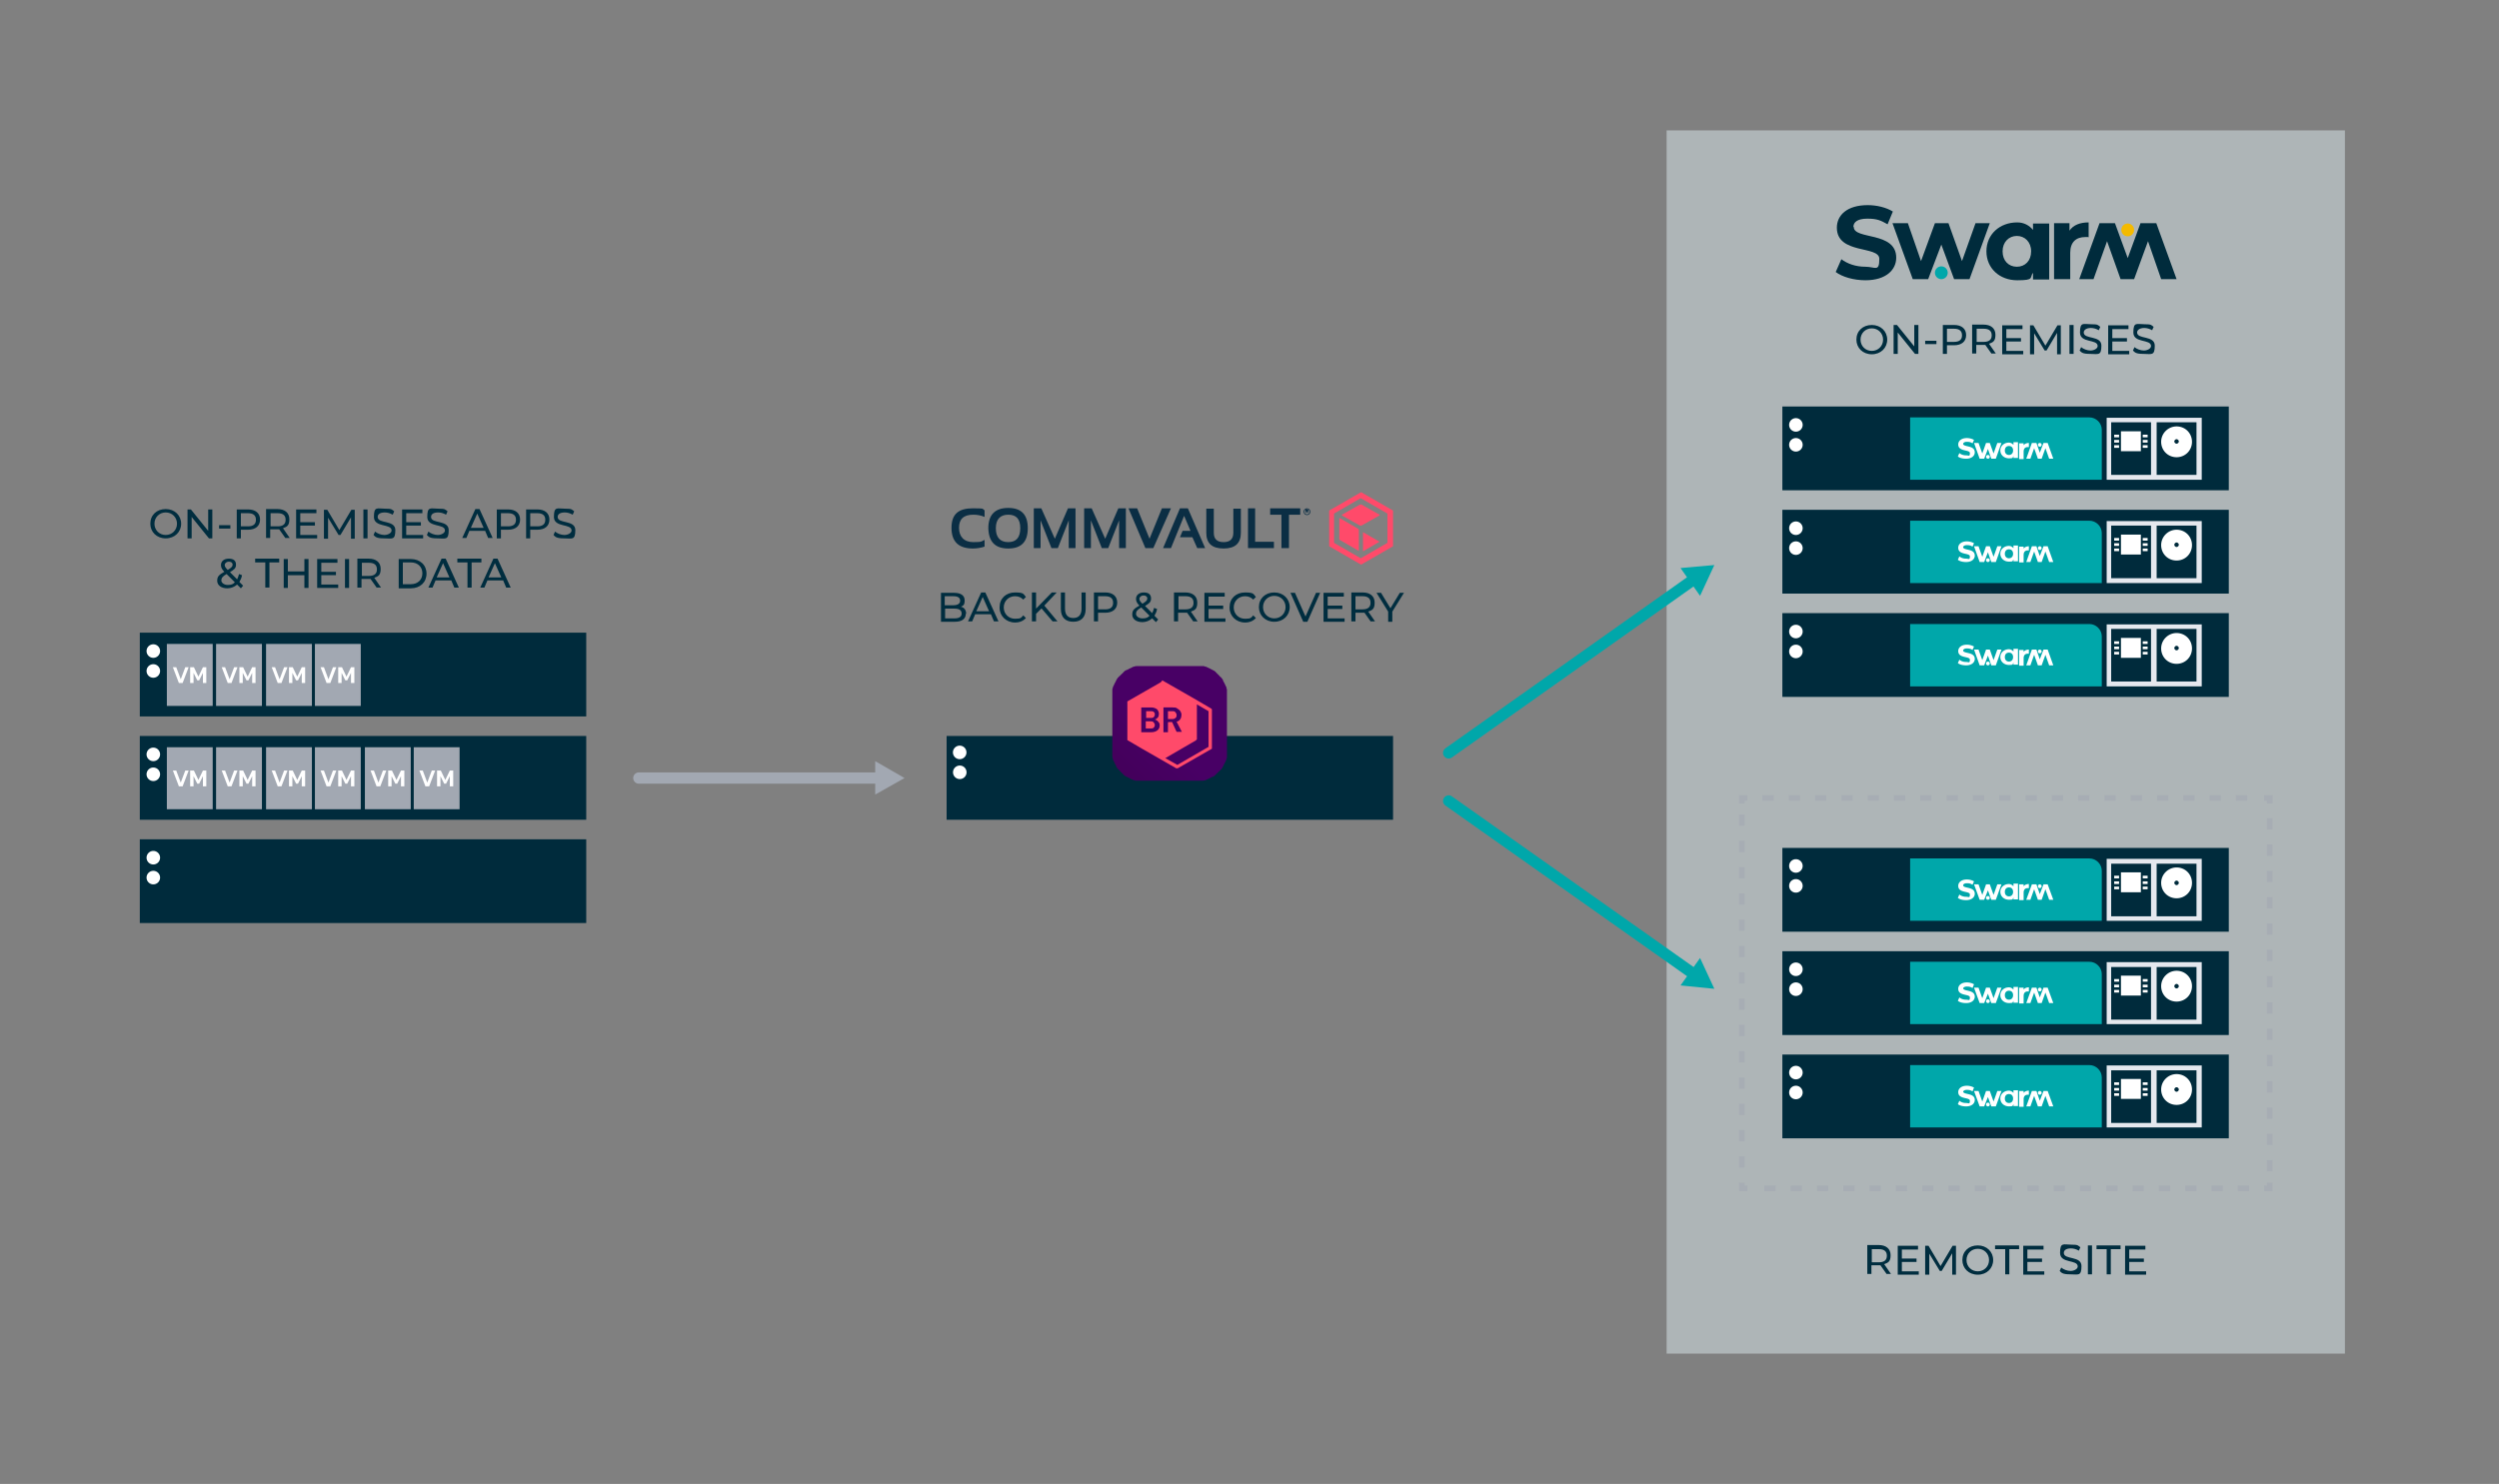 <?xml version="1.0" encoding="UTF-8"?> <svg xmlns="http://www.w3.org/2000/svg" width="665" height="395" fill="none" viewBox="0 0 665 395"><rect x="0" y="0" width="665" height="395" fill="#808080" stroke="none"/><path fill="#002B3C" d="M156 195.9H37.2v22.3H156v-22.3Z"></path><path fill="#fff" d="M40.8 202.6a1.8 1.8 0 1 0 0-3.6 1.8 1.8 0 0 0 0 3.6Zm0 5.3a1.8 1.8 0 1 0 0-3.6 1.8 1.8 0 0 0 0 3.6Z"></path><path fill="#A2A8B2" d="M56.6 198.9H44.4v16.5h12.2v-16.5Z"></path><path fill="#fff" d="M46 205.101h.9l1.2 3.2 1.2-3.2h.9l-1.6 4.2h-1l-1.6-4.2Zm4.7 0h.9l1.2 2.5 1.2-2.5h.9v4.2H54v-2.7l-1 2h-.5l-1-2v2.7h-.9v-4.2h.1Z"></path><path fill="#A2A8B2" d="M69.7 198.9H57.5v16.5h12.2v-16.5Z"></path><path fill="#fff" d="M59 205.101h.9l1.2 3.2 1.2-3.2h.9l-1.6 4.2h-1l-1.6-4.2Zm4.8 0h.9l1.2 2.5 1.2-2.5h.9v4.2h-.9v-2.7l-1 2h-.5l-1-2v2.7h-.9v-4.2h.1Z"></path><path fill="#A2A8B2" d="M83 198.9H70.8v16.5H83v-16.5Z"></path><path fill="#fff" d="M72.3 205.101h.9l1.2 3.2 1.2-3.2h.9l-1.6 4.2h-1l-1.6-4.2Zm4.7 0h.9l1.2 2.5 1.2-2.5h.9v4.2h-.9v-2.7l-1 2h-.5l-1-2v2.7h-.9v-4.2h.1Z"></path><path fill="#A2A8B2" d="M96 198.9H83.8v16.5H96v-16.5Z"></path><path fill="#fff" d="M85.3 205.101h.9l1.2 3.2 1.2-3.2h.9l-1.6 4.2h-1l-1.6-4.2Zm4.8 0h.9l1.2 2.5 1.2-2.5h.9v4.2h-.9v-2.7l-1 2h-.5l-1-2v2.7H90v-4.2h.1Z"></path><path fill="#A2A8B2" d="M109.3 198.9H97.1v16.5h12.2v-16.5Z"></path><path fill="#fff" d="M98.6 205.101h.9l1.2 3.2 1.2-3.2h.9l-1.6 4.2h-1l-1.6-4.2Zm4.8 0h.9l1.2 2.5 1.2-2.5h.9v4.2h-.9v-2.7l-1 2h-.5l-1-2v2.7h-.9v-4.2h.1Z"></path><path fill="#A2A8B2" d="M122.3 198.9h-12.2v16.5h12.2v-16.5Z"></path><path fill="#fff" d="M111.6 205.101h.9l1.2 3.2 1.2-3.2h.9l-1.6 4.2h-1l-1.6-4.2Zm4.8 0h.9l1.2 2.5 1.2-2.5h.9v4.2h-.9v-2.7l-1 2h-.5l-1-2v2.7h-.9v-4.2h.1Z"></path><path fill="#002B3C" d="M156 168.4H37.2v22.3H156v-22.3Z"></path><path fill="#fff" d="M40.8 175.1a1.8 1.8 0 1 0 0-3.6 1.8 1.8 0 0 0 0 3.6Zm0 5.3a1.8 1.8 0 1 0 0-3.6 1.8 1.8 0 0 0 0 3.6Z"></path><path fill="#A2A8B2" d="M56.6 171.4H44.4v16.5h12.2v-16.5Z"></path><path fill="#fff" d="M46 177.601h.9l1.2 3.2 1.2-3.2h.9l-1.6 4.2h-1l-1.6-4.2Zm4.7 0h.9l1.2 2.5 1.2-2.5h.9v4.2H54v-2.7l-1 2h-.5l-1-2v2.7h-.9v-4.2h.1Z"></path><path fill="#A2A8B2" d="M69.7 171.4H57.5v16.5h12.2v-16.5Z"></path><path fill="#fff" d="M59 177.601h.9l1.2 3.2 1.2-3.2h.9l-1.6 4.2h-1l-1.6-4.2Zm4.8 0h.9l1.2 2.5 1.2-2.5h.9v4.2h-.9v-2.7l-1 2h-.5l-1-2v2.7h-.9v-4.2h.1Z"></path><path fill="#A2A8B2" d="M83 171.4H70.8v16.5H83v-16.5Z"></path><path fill="#fff" d="M72.3 177.601h.9l1.2 3.2 1.2-3.2h.9l-1.6 4.2h-1l-1.6-4.2Zm4.7 0h.9l1.2 2.5 1.2-2.5h.9v4.2h-.9v-2.7l-1 2h-.5l-1-2v2.7h-.9v-4.2h.1Z"></path><path fill="#A2A8B2" d="M96 171.4H83.8v16.5H96v-16.5Z"></path><path fill="#fff" d="M85.3 177.601h.9l1.2 3.2 1.2-3.2h.9l-1.6 4.2h-1l-1.6-4.2Zm4.8 0h.9l1.2 2.5 1.2-2.5h.9v4.2h-.9v-2.7l-1 2h-.5l-1-2v2.7H90v-4.2h.1Z"></path><path fill="#002B3C" d="M156 223.4H37.2v22.3H156v-22.3Z"></path><path fill="#fff" d="M40.8 230.1a1.8 1.8 0 1 0 0-3.6 1.8 1.8 0 0 0 0 3.6Zm0 5.3a1.8 1.8 0 1 0 0-3.6 1.8 1.8 0 0 0 0 3.6Z"></path><path stroke="#A2A8B2" stroke-linecap="round" stroke-linejoin="round" stroke-width="3" d="M170 207.1h64.2"></path><path fill="#A2A8B2" d="m232.9 211.5 7.8-4.4-7.8-4.5v8.9Z"></path><path fill="#002B3C" d="M370.7 195.9H251.9v22.3h118.8v-22.3Z"></path><path fill="#fff" d="M257.149 200.615a1.8 1.8 0 1 0-3.552-.576 1.8 1.8 0 0 0 3.552.576Zm.031 5.247a1.799 1.799 0 1 0-3.552-.576 1.799 1.799 0 0 0 3.552.576Z"></path><path fill="#002D3F" d="M257 163.4c0 1.3-1 2.1-2.9 2.1h-3.7v-7.7h3.5c1.8 0 2.8.7 2.8 2s-.4 1.4-1 1.7c.9.2 1.4.9 1.4 1.9h-.1Zm-5.6-4.8v2.5h2.3c1.1 0 1.8-.4 1.8-1.2 0-.8-.6-1.2-1.8-1.2h-2.3v-.1Zm4.5 4.7c0-.9-.7-1.3-1.9-1.3h-2.5v2.6h2.5c1.2 0 1.9-.4 1.9-1.3Zm7.7.2h-4.1l-.8 1.9h-1.1l3.5-7.7h1.1l3.5 7.7h-1.2l-.8-1.9h-.1Zm-.4-.8-1.7-3.8-1.7 3.8h3.4Zm2.8-1.1c0-2.3 1.7-3.9 4.1-3.9 2.4 0 2.2.4 2.9 1.2l-.7.7c-.6-.6-1.3-.9-2.2-.9-1.7 0-3 1.3-3 3s1.3 3 3 3 1.6-.3 2.2-.9l.7.7c-.7.8-1.7 1.2-2.9 1.2-2.3 0-4.1-1.7-4.1-3.9v-.2Zm11.1.4-1.4 1.4v2h-1.1v-7.7h1.1v4.3l4.2-4.3h1.3l-3.3 3.5 3.5 4.2h-1.3l-2.9-3.4h-.1Zm5.2.1v-4.4h1.1v4.3c0 1.7.8 2.5 2.2 2.5 1.4 0 2.2-.8 2.2-2.5v-4.3h1.1v4.4c0 2.2-1.2 3.4-3.3 3.4-2.1 0-3.3-1.2-3.3-3.4Zm15-1.7c0 1.7-1.2 2.7-3.2 2.7h-1.9v2.3h-1.1v-7.7h3c2 0 3.2 1 3.2 2.7Zm-1.1 0c0-1.1-.7-1.7-2.1-1.7h-1.9v3.5h1.9c1.4 0 2.1-.6 2.1-1.7v-.1Zm11.4 5.2-1-1c-.7.6-1.6 1-2.6 1-1.6 0-2.7-.8-2.7-2s.5-1.6 1.9-2.4c-.7-.7-.9-1.2-.9-1.8 0-1 .8-1.7 2.1-1.7s1.9.6 1.9 1.6-.5 1.3-1.6 2l1.9 1.9c.2-.4.4-.9.5-1.4l.8.3c-.1.7-.4 1.3-.7 1.8l1 1-.6.7Zm-1.7-1.7-2.2-2.2c-1.1.6-1.4 1.1-1.4 1.7 0 .6.7 1.2 1.7 1.2s1.4-.2 1.9-.7Zm-2.7-4.5c0 .4.2.7.8 1.3 1-.6 1.3-.9 1.3-1.4 0-.5-.4-.8-1-.8s-1.1.4-1.1.9Zm14.4 6.1-1.7-2.4h-2.4v2.3h-1.1v-7.7h3c2 0 3.2 1 3.2 2.7 0 1.7-.6 2-1.7 2.4l1.8 2.6h-1.2l.1.1Zm0-5.1c0-1.1-.7-1.7-2.1-1.7h-1.9v3.5h1.9c1.4 0 2.1-.6 2.1-1.7v-.1Zm8.5 4.1v1h-5.6v-7.7h5.4v1h-4.3v2.4h3.9v.9h-3.9v2.5h4.5v-.1Zm1.1-2.9c0-2.3 1.7-3.9 4.1-3.9 2.4 0 2.2.4 2.9 1.2l-.7.7c-.6-.6-1.3-.9-2.2-.9-1.7 0-3 1.3-3 3s1.3 3 3 3 1.6-.3 2.2-.9l.7.7c-.7.8-1.7 1.2-2.9 1.2-2.3 0-4.1-1.7-4.1-3.9v-.2Zm7.8 0c0-2.3 1.7-3.9 4.1-3.9 2.4 0 4.1 1.7 4.1 3.9s-1.7 3.9-4.1 3.9c-2.4 0-4.1-1.7-4.1-3.9Zm7.1 0c0-1.7-1.3-3-3-3s-3 1.3-3 3 1.3 3 3 3 3-1.3 3-3Zm9.2-3.8-3.4 7.7h-1.1l-3.4-7.7h1.2l2.8 6.3 2.8-6.3h1.1Zm6.5 6.7v1h-5.6v-7.7h5.4v1h-4.3v2.4h3.9v.9h-3.9v2.5h4.5v-.1Zm7 1-1.7-2.4h-2.4v2.3h-1.1v-7.7h3c2 0 3.2 1 3.2 2.7 0 1.7-.6 2-1.7 2.4l1.8 2.6h-1.2l.1.1Zm-.1-5.1c0-1.1-.7-1.7-2.1-1.7h-1.9v3.5h1.9c1.4 0 2.1-.6 2.1-1.7v-.1Zm5.8 2.4v2.7h-1.1v-2.7l-3.1-5h1.2l2.5 4.1 2.5-4.1h1.1l-3.1 5ZM40 139.4c0-2.3 1.7-3.9 4.1-3.9 2.4 0 4.1 1.7 4.1 3.9s-1.7 3.9-4.1 3.9c-2.4 0-4.1-1.7-4.1-3.9Zm7.1 0c0-1.7-1.3-3-3-3s-3 1.3-3 3 1.3 3 3 3 3-1.3 3-3Zm9.4-3.799v7.7h-.9l-4.6-5.7v5.7h-1.1v-7.7h.9l4.6 5.7v-5.7h1.1Zm1.8 4.2h3v.9h-3v-.9Zm10.9-1.5c0 1.7-1.2 2.7-3.2 2.7h-1.9v2.3H63v-7.7h3c2 0 3.2 1 3.2 2.7Zm-1.1 0c0-1.1-.7-1.7-2.1-1.7h-1.9v3.5H66c1.4 0 2.1-.6 2.1-1.7v-.1ZM76 143.3l-1.7-2.4h-2.4v2.3h-1.1v-7.7h3c2 0 3.2 1 3.2 2.7 0 1.7-.6 2-1.7 2.4l1.8 2.6h-1.2l.1.1Zm0-5c0-1.1-.7-1.7-2.1-1.7H72v3.5h1.9c1.4 0 2.1-.6 2.1-1.7v-.1Zm8.4 4.001v1h-5.6v-7.7h5.4v1h-4.3v2.4h3.9v.9h-3.9v2.5h4.5v-.1Zm9 .999v-5.6l-2.8 4.7h-.5l-2.8-4.6v5.6h-1.1v-7.7h.9l3.2 5.4 3.2-5.4h.9v7.7h-1v-.1Zm3.3-7.699h1.1v7.7h-1.1v-7.7Zm2.7 6.799.4-.9c.6.5 1.6.9 2.5.9.9 0 1.9-.5 1.9-1.2 0-1.9-4.7-.7-4.7-3.6 0-2.9.9-2.2 2.9-2.2s1.8.2 2.5.7l-.4.9c-.7-.4-1.4-.6-2.1-.6-1.3 0-1.9.5-1.9 1.2 0 1.9 4.7.7 4.7 3.5s-.9 2.2-3 2.2-2.3-.4-2.9-1l.1.1Zm13.2-.099v1H107v-7.7h5.4v1h-4.3v2.4h3.9v.9h-3.9v2.5h4.5v-.1Zm1 .099.4-.9c.6.5 1.6.9 2.5.9.9 0 1.9-.5 1.9-1.2 0-1.9-4.7-.7-4.7-3.6 0-2.9.9-2.2 2.9-2.2s1.8.2 2.5.7l-.4.9c-.7-.4-1.4-.6-2.1-.6-1.3 0-1.9.5-1.9 1.2 0 1.9 4.7.7 4.7 3.5s-.9 2.2-3 2.2-2.3-.4-2.9-1l.1.1Zm15.4-1.1h-4.1l-.8 1.9H123l3.5-7.7h1.1l3.5 7.7h-1.2l-.8-1.9h-.1Zm-.3-.8-1.7-3.8-1.7 3.8h3.4Zm9.7-2.199c0 1.7-1.2 2.7-3.2 2.7h-1.9v2.3h-1.1v-7.7h3c2 0 3.2 1 3.2 2.7Zm-1.1 0c0-1.1-.7-1.7-2.1-1.7h-1.9v3.5h1.9c1.4 0 2.1-.6 2.1-1.7v-.1Zm8.9 0c0 1.7-1.2 2.7-3.2 2.7h-1.9v2.3H140v-7.7h3c2 0 3.2 1 3.2 2.7Zm-1.1 0c0-1.1-.7-1.7-2.1-1.7h-1.9v3.5h1.9c1.4 0 2.1-.6 2.1-1.7v-.1Zm2.2 4.099.4-.9c.6.5 1.6.9 2.5.9.9 0 1.9-.5 1.9-1.2 0-1.9-4.7-.7-4.7-3.6 0-2.9.9-2.2 2.9-2.2s1.8.2 2.5.7l-.4.9c-.7-.4-1.4-.6-2.1-.6-1.3 0-1.9.5-1.9 1.2 0 1.9 4.7.7 4.7 3.5s-.9 2.2-3 2.2-2.3-.4-2.9-1l.1.1Zm-83.2 14.2-1-1c-.7.6-1.6 1-2.6 1-1.6 0-2.7-.8-2.7-2s.5-1.6 1.9-2.4c-.7-.7-.9-1.2-.9-1.8 0-1 .8-1.7 2.1-1.7s1.9.6 1.9 1.6-.5 1.3-1.6 2l1.9 1.9c.2-.4.4-.9.5-1.4l.8.3c-.1.7-.4 1.3-.7 1.8l1 1-.6.7Zm-1.6-1.6-2.2-2.2c-1.1.6-1.4 1.1-1.4 1.7 0 .6.7 1.2 1.7 1.2s1.4-.2 1.9-.7Zm-2.7-4.6c0 .4.2.7.8 1.3 1-.6 1.3-.9 1.3-1.4 0-.5-.4-.8-1-.8s-1.1.4-1.1.9Zm10.7-.7h-2.6v-1h6.4v1h-2.6v6.7h-1.1v-6.7h-.1Zm11.6-.899v7.7H81v-3.4h-4.4v3.4h-1.1v-7.7h1.1v3.3H81v-3.3h1.1Zm7.9 6.7v1h-5.6v-7.7h5.4v1h-4.3v2.4h3.9v.9h-3.9v2.5H90v-.1Zm1.8-6.7h1.1v7.7h-1.1v-7.7Zm8.5 7.699-1.7-2.4h-2.4v2.3h-1.1v-7.7h3c2 0 3.2 1 3.2 2.7 0 1.7-.6 2-1.7 2.4l1.8 2.6h-1.2l.1.1Zm0-5c0-1.1-.7-1.7-2.1-1.7h-1.9v3.5h1.9c1.4 0 2.1-.6 2.1-1.7v-.1Zm5.8-2.699h3.2c2.5 0 4.2 1.6 4.2 3.9s-1.7 3.9-4.2 3.9h-3.2v-7.8Zm3.2 6.7c1.9 0 3.1-1.2 3.1-2.9s-1.2-2.9-3.1-2.9h-2.1v5.8h2.1ZM120 154.5h-4.1l-.8 1.9H114l3.5-7.7h1.1l3.5 7.7h-1.2l-.8-1.9h-.1Zm-.4-.8-1.7-3.8-1.7 3.8h3.4Zm4.7-4h-2.6v-1h6.4v1h-2.6v6.7h-1.1v-6.7h-.1Zm9.5 4.8h-4.1l-.8 1.9h-1.1l3.5-7.7h1.1l3.5 7.7h-1.2l-.8-1.9h-.1Zm-.4-.8-1.7-3.8-1.7 3.8h3.4Z"></path><path fill="#0B2E44" d="M262 145.5c-.9.3-2 .5-3.1.5-3.8 0-5.7-1.8-5.7-5.5s1.9-5.2 5.7-5.2c3.8 0 2.2.2 3.1.5v1.8c-.9-.4-1.9-.6-3-.6-2.6 0-3.8 1.2-3.8 3.5s1.3 3.8 3.8 3.8 2.1-.2 3-.6v1.8Zm1-4.9c0-3.6 1.8-5.4 5.3-5.4s5.2 1.8 5.2 5.4c0 3.6-1.7 5.4-5.2 5.4s-5.2-1.8-5.3-5.4Zm5.3 3.7c2.1 0 3.2-1.2 3.2-3.7s-1.1-3.6-3.2-3.6-3.3 1.2-3.3 3.6c0 2.4 1.1 3.7 3.3 3.7Zm6.8 1.6v-10.6h2l3.6 8.1 3.5-8.1h2v10.6h-1.8v-7.4l-2.9 7.4h-1.7l-2.9-7.4v7.4h-1.8Zm13.4 0v-10.6h2l3.6 8.1 3.5-8.1h2v10.6h-1.8v-7.4l-2.9 7.4h-1.7l-2.9-7.4v7.4h-1.8Zm23.1-10.6-4.7 10.6h-2.1l-4.5-10.6h2.3l3.3 8.1 3.3-8.1h2.4Zm-2.1 10.6 4.5-10.6h2.1l4.6 10.6h-2.1l-1.3-2.9H314l.7-1.7h2.1l-1.7-4-3.5 8.6h-2.1Zm11.5-4.1v-6.4h2v6.4c0 1.7.9 2.5 2.6 2.5 1.7 0 2.6-.8 2.6-2.5v-6.4h2v6.4c0 2.8-1.5 4.2-4.6 4.2-3.1 0-4.6-1.4-4.6-4.2Zm13-6.5v8.9h5v1.7h-6.9v-10.6h2-.1Zm12 0v1.7h-3v8.9h-2V137h-3v-1.7h8.1-.1Zm1.9.4h.3c.1 0 0 .1 0 .2v.2h-.2l.3.4h-.2l-.3-.4h-.2v.4h-.2v-1h.4l.1.2Zm0 .4h.1-.2v.3h.2l-.1-.3Z"></path><path fill="#0B2E44" d="M347.8 135.3c-.5 0-.9.4-.9.9s.4.9.9.9.9-.4.9-.9-.4-.9-.9-.9Zm0 1.6c-.4 0-.7-.3-.7-.7 0-.4.3-.7.7-.7.4 0 .7.3.7.7 0 .4-.3.7-.7.7Z"></path><path fill="#FF4A6A" d="m362.2 131-8.5 4.9v9.5l8.5 4.9 8.5-4.9v-9.5l-8.5-4.9Zm7 13.5-7.1 4.1-7.1-4.1v-7.8l7.1-4.1 7.1 4.1v7.8Z"></path><path fill="#FF4A6A" d="M361.6 146.6s0 .1-.1 0l-5-2.9s-.1-.1-.1-.2v-5.6s0-.1.1 0l5 2.9s.1.1.1.2v5.6Zm5.5-9.4-4.8 2.7h-.4l-4.8-2.7v-.2l4.8-2.7h.4l4.8 2.7v.2Zm0 7-4.3 2.5h-.1v-5s0-.1.1 0l4.3 2.5v.2-.2Z"></path><path fill="url(#a)" d="M304.3 177.3h15.9c.1 0 .3 0 .4.1.1.1.3 0 .4.1.1.1.3.1.4.2.1 0 .3.1.4.2.1 0 .3.1.4.2.1 0 .2.1.4.2l.4.2c.1 0 .2.2.3.2.1 0 .2.2.3.3l.3.3.3.3.3.3c0 .1.2.2.3.3l.3.3c0 .1.2.2.2.3 0 .1.2.2.2.4s.1.2.2.4l.2.4c.1.2.1.3.2.4 0 .1.1.3.2.4.1.1 0 .3.1.4.1.1 0 .3.1.4v17.9c0 .1 0 .3-.1.4-.1.1 0 .3-.1.4-.1.1-.1.3-.2.4 0 .1-.1.3-.2.4-.1.1-.1.3-.2.4 0 .1-.1.2-.2.4l-.2.4c-.1.2-.2.2-.2.3 0 .1-.2.2-.3.3 0 .1-.2.2-.3.3l-.3.3-.3.3c-.1 0-.2.2-.3.3l-.3.3c-.1.1-.2.2-.3.2-.1 0-.2.2-.4.2s-.2.1-.4.2l-.4.2c-.1 0-.3.1-.4.2-.1 0-.3.1-.4.2-.1.1-.3 0-.4.1-.1.1-.3 0-.4.1h-17.9c-.1 0-.3 0-.4-.1-.1-.1-.3 0-.4-.1-.1-.1-.3-.1-.4-.2-.1 0-.3-.1-.4-.2-.1-.1-.3-.1-.4-.2-.1-.1-.2-.1-.4-.2l-.4-.2c-.1 0-.2-.2-.3-.2-.1 0-.2-.2-.3-.3l-.3-.3-.3-.3-.3-.3c0-.1-.2-.2-.3-.3 0-.1-.2-.2-.3-.3 0-.1-.2-.2-.2-.3 0-.1-.2-.2-.2-.4s-.1-.2-.2-.4l-.2-.4c0-.1-.1-.3-.2-.4 0-.1-.1-.3-.2-.4-.1-.1 0-.3-.1-.4-.1-.1 0-.3-.1-.4v-17.9c0-.1 0-.3.1-.4 0-.1 0-.3.1-.4.1-.1.1-.3.2-.4 0-.1.1-.3.2-.4 0-.1.1-.3.2-.4 0-.1.1-.2.2-.4 0-.1.1-.2.2-.4 0-.1.2-.2.2-.3 0-.1.2-.2.3-.3 0-.1.2-.2.3-.3l.3-.3.3-.3c.1 0 .2-.2.3-.3l.3-.3c.1-.1.2-.2.3-.2.1 0 .2-.2.4-.2s.2-.1.4-.2l.4-.2c.1 0 .3-.1.4-.2.1 0 .3-.1.4-.2.1-.1.3 0 .4-.1.1-.1.3 0 .4-.1h2Z"></path><path fill="#FF4A6A" fill-rule="evenodd" d="m309.3 181.1 8.9 5.1 4.1 2.4c.1 0 .2.2.2.3v10.2c0 .1 0 .3-.2.3l-8.9 5.1h-.4l-8.9-5.1-4.1-2.4v-10.3l8.9-5.1.4-.5Zm8.9 16-8.1 4.7 3.2 1.8 8.3-4.8v-9.5l-3.1-1.8v9.3l-.3.3Zm-11.8-2.2c.7 0 1.2-.2 1.6-.5.4-.3.6-.8.6-1.3s-.1-.7-.4-1c-.2-.3-.6-.5-.9-.6.3 0 .6-.3.8-.5.2-.2.3-.6.3-1s-.2-.9-.5-1.2c-.4-.3-.9-.5-1.6-.5h-2.6v6.6h2.7Zm4.4-2.6v2.6h-1.2v-6.6h2.4c.5 0 1 0 1.3.3.3.2.6.4.8.7.2.3.3.6.3 1s-.1.8-.3 1.1c-.2.3-.5.6-1 .7l1.4 2.7h-1.4l-1.2-2.6h-1l-.1.1Zm-5.9-1.2h1.3c.3 0 .6 0 .8-.2.2-.2.3-.4.3-.7 0-.3 0-.5-.3-.7-.2-.2-.4-.2-.8-.2H305v1.8h-.1Zm7 .3h-1.1v-2.1h1.1c.4 0 .7 0 .9.3.2.3.3.4.3.7 0 .3 0 .6-.3.8-.2.2-.5.3-.9.3Zm-5.7 2.5h-1.3V192h1.3c.3 0 .6 0 .8.3.2.2.3.4.3.7 0 .3-.1.5-.3.7-.2.2-.5.2-.8.2Z" clip-rule="evenodd"></path><path fill="#DCEAEE" d="M624 34.7H443.5v325.6H624V34.7Z" opacity=".5"></path><path fill="#00A7AA" d="M516.6 74.301a1.7 1.7 0 1 0 0-3.4 1.7 1.7 0 0 0 0 3.4Z"></path><path fill="#F4BA00" d="M566.2 62.901a1.7 1.7 0 1 0 0-3.4 1.7 1.7 0 0 0 0 3.4Z"></path><path fill="#002B3C" d="M493.2 60.4c0-1.2 1-2.2 3.7-2.2s3.6.5 5.4 1.5l1.4-3.4c-1.8-1.1-4.3-1.7-6.7-1.7-5.5 0-8.2 2.7-8.2 6 0 7.2 11.3 4.7 11.3 8.3 0 3.6-1.1 2.1-3.7 2.1s-4.8-.8-6.4-2l-1.5 3.4c1.7 1.3 4.8 2.2 7.9 2.2 5.5 0 8.2-2.8 8.2-6 0-7.1-11.3-4.7-11.3-8.2h-.1Z"></path><path fill="#002B3C" d="m525.7 59.4-3.6 10.1-3.6-10.1h-3.6l-3.7 10.1-3.5-10.1h-4.1l5.4 14.9h4.1l3.5-9.2 3.4 9.2h4.1l5.4-14.9h-3.8Zm48.1 0h-4.2l-3.4 9.3-3.4-9.3h-4.1l-5.4 14.9h3.8l3.6-10.1 3.6 10.1h3.6l3.7-10.1 3.5 10.1h4.1l-5.4-14.9Zm-18 3.8v-4c-2.3 0-4.1.7-5.1 2.2v-2h-4.1v14.9h4.3v-7c0-2.9 1.6-4.2 4-4.2h1l-.1.1Zm-14.8-2c-1-1.2-2.4-2-4.2-2-4.7 0-8.2 3.2-8.2 7.7s3.5 7.7 8.2 7.7c4.7 0 3.2-.7 4.2-2v1.8h4.3V59.5H541v1.8-.1Zm-4.3 9.8c-2.2 0-3.8-1.6-3.8-4.1 0-2.5 1.7-4.1 3.8-4.1 2.1 0 3.8 1.6 3.8 4.1 0 2.5-1.6 4.1-3.8 4.1Z"></path><path fill="#002D3F" d="M494 90.4c0-2.3 1.7-3.9 4.1-3.9 2.4 0 4.1 1.7 4.1 3.9s-1.7 3.9-4.1 3.9c-2.4 0-4.1-1.7-4.1-3.9Zm7.1 0c0-1.7-1.3-3-3-3s-3 1.3-3 3 1.3 3 3 3 3-1.3 3-3Zm9.4-3.9v7.7h-.9l-4.6-5.7v5.7h-1.1v-7.7h.9l4.6 5.7v-5.7h1.1Zm1.8 4.2h3v.9h-3v-.9Zm10.9-1.5c0 1.7-1.2 2.7-3.2 2.7h-1.9v2.3H517v-7.7h3c2 0 3.2 1 3.2 2.7Zm-1.1 0c0-1.1-.7-1.7-2.1-1.7h-1.9V91h1.9c1.4 0 2.1-.6 2.1-1.7v-.1Zm7.9 5-1.7-2.4h-2.4v2.3h-1.1v-7.7h3c2 0 3.2 1 3.2 2.7 0 1.7-.6 2-1.7 2.4l1.8 2.6h-1.2l.1.1Zm0-5c0-1.1-.7-1.7-2.1-1.7H526V91h1.9c1.4 0 2.1-.6 2.1-1.7v-.1Zm8.4 4.1v1h-5.6v-7.7h5.4v1h-4.3V90h3.9v.9h-3.9v2.5h4.5v-.1Zm9 .9v-5.6l-2.8 4.7h-.5l-2.8-4.6v5.6h-1.1v-7.7h.9l3.2 5.4 3.2-5.4h.9v7.7h-1v-.1Zm3.3-7.7h1.1v7.7h-1.1v-7.7Zm2.7 6.8.4-.9c.6.5 1.6.9 2.5.9.9 0 1.9-.5 1.9-1.2 0-1.9-4.7-.7-4.7-3.6 0-2.9.9-2.2 2.9-2.2s1.8.2 2.5.7l-.4.9c-.7-.4-1.4-.6-2.1-.6-1.3 0-1.9.6-1.9 1.2 0 1.9 4.7.7 4.7 3.5s-.9 2.2-3 2.2-2.3-.4-2.9-1l.1.1Zm13.2 0v1H561v-7.7h5.4v1h-4.3V90h3.9v.9h-3.9v2.5h4.5v-.1Zm1 0 .4-.9c.6.5 1.6.9 2.5.9.9 0 1.9-.5 1.9-1.2 0-1.9-4.7-.7-4.7-3.6 0-2.9.9-2.2 2.9-2.2s1.8.2 2.5.7l-.4.9c-.7-.4-1.4-.6-2.1-.6-1.3 0-1.9.6-1.9 1.2 0 1.9 4.7.7 4.7 3.5s-.9 2.2-3 2.2-2.3-.4-2.9-1l.1.1Z"></path><path fill="#002B3C" d="M593.1 135.7H474.3V158h118.8v-22.3Z"></path><path fill="#E5E8EE" d="M585.9 138.7h-25.3v16.5h25.3v-16.5Z"></path><path fill="#002B3C" d="M572.4 139.9h-10.6v14h10.6v-14Z"></path><path fill="#fff" d="M569.7 142.301h-5.3v5.3h5.3v-5.3Zm-5.8 3.7h-1.3v.7h1.3v-.7Zm0-1.4h-1.3v.7h1.3v-.7Zm0-1.4h-1.3v.7h1.3v-.7Zm7.6 2.8h-1.3v.7h1.3v-.7Zm0-1.4h-1.3v.7h1.3v-.7Zm0-1.4h-1.3v.7h1.3v-.7Z"></path><path fill="#002B3C" d="M584.5 139.9h-10.6v14h10.6v-14Z"></path><path fill="#fff" d="M579.2 141c-2.2 0-4.1 1.8-4.1 4.1s1.8 4.1 4.1 4.1 4.1-1.8 4.1-4.1-1.8-4.1-4.1-4.1Zm0 4.6c-.3 0-.6-.3-.6-.6s.3-.6.6-.6.6.3.6.6-.3.6-.6.6Zm-101.3-3.2a1.8 1.8 0 1 0 0-3.6 1.8 1.8 0 0 0 0 3.6Zm0 5.3a1.8 1.8 0 1 0 0-3.6 1.8 1.8 0 0 0 0 3.6Z"></path><path fill="#00A7AA" d="M559.3 155.201h-51v-16.6H556c1.8 0 3.3 1.5 3.3 3.3v13.3Z"></path><path fill="#fff" d="M529 149.601a.5.5 0 1 0 0-1 .5.5 0 0 0 0 1Zm13.8-3.201a.5.5 0 1 0 0-1 .5.5 0 0 0 0 1Zm-20.4-.699c0-.3.3-.6 1-.6s1 .1 1.5.4l.4-.9c-.5-.3-1.2-.5-1.9-.5-1.5 0-2.3.8-2.3 1.7 0 2 3.1 1.3 3.1 2.3 0 1-.3.6-1 .6s-1.3-.2-1.8-.6l-.4.9c.5.4 1.3.6 2.2.6 1.5 0 2.3-.8 2.3-1.7 0-2-3.1-1.3-3.1-2.3v.1Z"></path><path fill="#fff" d="m531.5 145.4-1 2.8-1-2.8h-1l-1 2.8-1-2.8h-1.2l1.5 4.2h1.2l1-2.6.9 2.6h1.2l1.5-4.2h-1.1Zm13.4 0h-1.1l-1 2.6-.9-2.6h-1.2l-1.5 4.2h1.1l1-2.8 1 2.8h1l1-2.8 1 2.8h1.1l-1.5-4.2Zm-5 1.1v-1.1c-.6 0-1.1.2-1.4.6v-.5h-1.2v4.2h1.2v-2c0-.8.4-1.2 1.1-1.2h.3Zm-4.1-.6c-.3-.3-.7-.6-1.2-.6-1.3 0-2.3.9-2.3 2.1 0 1.2 1 2.1 2.3 2.1 1.3 0 .9-.2 1.2-.6v.5h1.2v-4.2h-1.2v.7Zm-1.2 2.7c-.6 0-1.1-.4-1.1-1.2 0-.8.5-1.2 1.1-1.2.6 0 1.1.4 1.1 1.2 0 .8-.5 1.2-1.1 1.2Z"></path><path fill="#002B3C" d="M593.1 163.2H474.3v22.3h118.8v-22.3Z"></path><path fill="#E5E8EE" d="M585.9 166.2h-25.3v16.5h25.3v-16.5Z"></path><path fill="#002B3C" d="M572.4 167.4h-10.6v14h10.6v-14Z"></path><path fill="#fff" d="M569.7 169.801h-5.3v5.3h5.3v-5.3Zm-5.8 3.7h-1.3v.7h1.3v-.7Zm0-1.4h-1.3v.7h1.3v-.7Zm0-1.4h-1.3v.7h1.3v-.7Zm7.6 2.8h-1.3v.7h1.3v-.7Zm0-1.4h-1.3v.7h1.3v-.7Zm0-1.4h-1.3v.7h1.3v-.7Z"></path><path fill="#002B3C" d="M584.5 167.4h-10.6v14h10.6v-14Z"></path><path fill="#fff" d="M579.2 168.5c-2.2 0-4.1 1.8-4.1 4.1s1.8 4.1 4.1 4.1 4.1-1.8 4.1-4.1-1.8-4.1-4.1-4.1Zm0 4.6c-.3 0-.6-.3-.6-.6s.3-.6.6-.6.6.3.6.6-.3.6-.6.6Zm-101.3-3.2a1.8 1.8 0 1 0 0-3.6 1.8 1.8 0 0 0 0 3.6Zm0 5.3a1.8 1.8 0 1 0 0-3.6 1.8 1.8 0 0 0 0 3.6Z"></path><path fill="#00A7AA" d="M559.3 182.701h-51v-16.6H556c1.8 0 3.3 1.5 3.3 3.3v13.3Z"></path><path fill="#fff" d="M529 177.101a.5.5 0 1 0 0-1 .5.5 0 0 0 0 1Zm13.8-3.201a.5.5 0 1 0 0-1 .5.5 0 0 0 0 1Zm-20.4-.699c0-.3.3-.6 1-.6s1 .1 1.5.4l.4-.9c-.5-.3-1.2-.5-1.9-.5-1.5 0-2.3.8-2.3 1.7 0 2 3.1 1.3 3.1 2.3 0 1-.3.6-1 .6s-1.3-.2-1.8-.6l-.4.9c.5.4 1.3.6 2.2.6 1.5 0 2.3-.8 2.3-1.7 0-2-3.1-1.3-3.1-2.3v.1Z"></path><path fill="#fff" d="m531.5 172.9-1 2.8-1-2.8h-1l-1 2.8-1-2.8h-1.2l1.5 4.2h1.2l1-2.6.9 2.6h1.2l1.5-4.2h-1.1Zm13.4 0h-1.1l-1 2.6-.9-2.6h-1.2l-1.5 4.2h1.1l1-2.8 1 2.8h1l1-2.8 1 2.8h1.1l-1.5-4.2Zm-5 1.1v-1.1c-.6 0-1.1.2-1.4.6v-.5h-1.2v4.2h1.2v-2c0-.8.4-1.2 1.1-1.2h.3Zm-4.1-.6c-.3-.3-.7-.6-1.2-.6-1.3 0-2.3.9-2.3 2.1 0 1.2 1 2.1 2.3 2.1 1.3 0 .9-.2 1.2-.6v.5h1.2v-4.2h-1.2v.7Zm-1.2 2.7c-.6 0-1.1-.4-1.1-1.2 0-.8.5-1.2 1.1-1.2.6 0 1.1.4 1.1 1.2 0 .8-.5 1.2-1.1 1.2Z"></path><path fill="#002B3C" d="M593.1 108.2H474.3v22.3h118.8v-22.3Z"></path><path fill="#E5E8EE" d="M585.9 111.2h-25.3v16.5h25.3v-16.5Z"></path><path fill="#002B3C" d="M572.4 112.4h-10.6v14h10.6v-14Z"></path><path fill="#fff" d="M569.7 114.801h-5.3v5.3h5.3v-5.3Zm-5.8 3.7h-1.3v.7h1.3v-.7Zm0-1.4h-1.3v.7h1.3v-.7Zm0-1.4h-1.3v.7h1.3v-.7Zm7.6 2.8h-1.3v.7h1.3v-.7Zm0-1.4h-1.3v.7h1.3v-.7Zm0-1.4h-1.3v.7h1.3v-.7Z"></path><path fill="#002B3C" d="M584.5 112.4h-10.6v14h10.6v-14Z"></path><path fill="#fff" d="M579.2 113.5c-2.2 0-4.1 1.8-4.1 4.1s1.8 4.1 4.1 4.1 4.1-1.8 4.1-4.1-1.8-4.1-4.1-4.1Zm0 4.6c-.3 0-.6-.3-.6-.6s.3-.6.6-.6.6.3.6.6-.3.6-.6.6Zm-101.3-3.2a1.8 1.8 0 1 0 0-3.6 1.8 1.8 0 0 0 0 3.6Zm0 5.3a1.8 1.8 0 1 0 0-3.6 1.8 1.8 0 0 0 0 3.6Z"></path><path fill="#00A7AA" d="M559.3 127.701h-51v-16.6H556c1.8 0 3.3 1.5 3.3 3.3v13.3Z"></path><path fill="#fff" d="M529 122.101a.5.5 0 1 0 0-1 .5.5 0 0 0 0 1Zm13.8-3.201a.5.5 0 1 0 0-1 .5.5 0 0 0 0 1Zm-20.4-.699c0-.3.3-.6 1-.6s1 .1 1.5.4l.4-.9c-.5-.3-1.2-.5-1.9-.5-1.5 0-2.3.8-2.3 1.7 0 2 3.1 1.3 3.1 2.3 0 1-.3.6-1 .6s-1.3-.2-1.8-.6l-.4.9c.5.4 1.3.6 2.2.6 1.5 0 2.3-.8 2.3-1.7 0-2-3.1-1.3-3.1-2.3v.1Z"></path><path fill="#fff" d="m531.5 117.9-1 2.8-1-2.8h-1l-1 2.8-1-2.8h-1.2l1.5 4.2h1.2l1-2.6.9 2.6h1.2l1.5-4.2h-1.1Zm13.4 0h-1.1l-1 2.6-.9-2.6h-1.2l-1.5 4.2h1.1l1-2.8 1 2.8h1l1-2.8 1 2.8h1.1l-1.5-4.2Zm-5 1.1v-1.1c-.6 0-1.1.2-1.4.6v-.5h-1.2v4.2h1.2v-2c0-.8.4-1.2 1.1-1.2h.3Zm-4.1-.6c-.3-.3-.7-.6-1.2-.6-1.3 0-2.3.9-2.3 2.1 0 1.2 1 2.1 2.3 2.1 1.3 0 .9-.2 1.2-.6v.5h1.2v-4.2h-1.2v.7Zm-1.2 2.7c-.6 0-1.1-.4-1.1-1.2 0-.8.5-1.2 1.1-1.2.6 0 1.1.4 1.1 1.2 0 .8-.5 1.2-1.1 1.2Z"></path><path fill="#002B3C" d="M593.1 253.2H474.3v22.3h118.8v-22.3Z"></path><path fill="#E5E8EE" d="M585.9 256.101h-25.3v16.5h25.3v-16.5Z"></path><path fill="#002B3C" d="M572.4 257.4h-10.6v14h10.6v-14Z"></path><path fill="#fff" d="M569.7 259.7h-5.3v5.3h5.3v-5.3Zm-5.8 3.8h-1.3v.7h1.3v-.7Zm0-1.399h-1.3v.7h1.3v-.7Zm0-1.5h-1.3v.7h1.3v-.7Zm7.6 2.899h-1.3v.7h1.3v-.7Zm0-1.399h-1.3v.7h1.3v-.7Zm0-1.5h-1.3v.7h1.3v-.7Z"></path><path fill="#002B3C" d="M584.5 257.4h-10.6v14h10.6v-14Z"></path><path fill="#fff" d="M579.2 258.4c-2.2 0-4.1 1.8-4.1 4.1s1.8 4.1 4.1 4.1 4.1-1.8 4.1-4.1-1.8-4.1-4.1-4.1Zm0 4.7c-.3 0-.6-.3-.6-.6s.3-.6.6-.6.6.3.6.6-.3.6-.6.6Zm-101.3-3.3a1.8 1.8 0 1 0 0-3.6 1.8 1.8 0 0 0 0 3.6Zm0 5.3a1.8 1.8 0 1 0 0-3.6 1.8 1.8 0 0 0 0 3.6Z"></path><path fill="#00A7AA" d="M559.3 272.6h-51V256H556c1.8 0 3.3 1.5 3.3 3.3v13.3Z"></path><path fill="#fff" d="M529 267a.5.5 0 1 0 0-1 .5.5 0 0 0 0 1Zm13.8-3.1a.5.5 0 1 0 0-1 .5.5 0 0 0 0 1Zm-20.4-.7c0-.3.3-.6 1-.6s1 .1 1.5.4l.4-1c-.5-.3-1.2-.5-1.9-.5-1.5 0-2.3.8-2.3 1.7 0 2 3.1 1.3 3.1 2.3 0 1-.3.6-1 .6s-1.3-.2-1.8-.6l-.4.9c.5.4 1.3.6 2.2.6 1.5 0 2.3-.8 2.3-1.7 0-2-3.1-1.3-3.1-2.3v.2Z"></path><path fill="#fff" d="m531.5 262.9-1 2.8-1-2.8h-1l-1 2.8-1-2.8h-1.2l1.5 4.1h1.2l1-2.5.9 2.5h1.2l1.5-4.1h-1.1Zm13.4 0h-1.1l-1 2.6-.9-2.6h-1.2l-1.5 4.1h1.1l1-2.8 1 2.8h1l1-2.8 1 2.8h1.1l-1.5-4.1Zm-5 1v-1.1c-.6 0-1.1.2-1.4.6v-.5h-1.2v4.2h1.2v-2c0-.8.4-1.2 1.1-1.2h.3Zm-4.1-.5c-.3-.3-.7-.6-1.2-.6-1.3 0-2.3.9-2.3 2.1 0 1.2 1 2.1 2.3 2.1 1.3 0 .9-.2 1.2-.6v.5h1.2v-4.2h-1.2v.7Zm-1.2 2.7c-.6 0-1.1-.4-1.1-1.2 0-.8.5-1.2 1.1-1.2.6 0 1.1.4 1.1 1.2 0 .8-.5 1.2-1.1 1.2Z"></path><path fill="#002B3C" d="M593.1 280.7H474.3V303h118.8v-22.3Z"></path><path fill="#E5E8EE" d="M585.9 283.601h-25.3v16.5h25.3v-16.5Z"></path><path fill="#002B3C" d="M572.4 284.9h-10.6v14h10.6v-14Z"></path><path fill="#fff" d="M569.7 287.2h-5.3v5.3h5.3v-5.3Zm-5.8 3.8h-1.3v.7h1.3v-.7Zm0-1.399h-1.3v.7h1.3v-.7Zm0-1.5h-1.3v.7h1.3v-.7Zm7.6 2.899h-1.3v.7h1.3v-.7Zm0-1.399h-1.3v.7h1.3v-.7Zm0-1.5h-1.3v.7h1.3v-.7Z"></path><path fill="#002B3C" d="M584.5 284.9h-10.6v14h10.6v-14Z"></path><path fill="#fff" d="M579.2 285.9c-2.2 0-4.1 1.8-4.1 4.1s1.8 4.1 4.1 4.1 4.1-1.8 4.1-4.1-1.8-4.1-4.1-4.1Zm0 4.7c-.3 0-.6-.3-.6-.6s.3-.6.6-.6.6.3.6.6-.3.6-.6.6Zm-101.3-3.3a1.8 1.8 0 1 0 0-3.6 1.8 1.8 0 0 0 0 3.6Zm0 5.3a1.8 1.8 0 1 0 0-3.6 1.8 1.8 0 0 0 0 3.6Z"></path><path fill="#00A7AA" d="M559.3 300.1h-51v-16.6H556c1.8 0 3.3 1.5 3.3 3.3v13.3Z"></path><path fill="#fff" d="M529 294.5a.5.5 0 1 0 0-1 .5.5 0 0 0 0 1Zm13.8-3.1a.5.5 0 1 0 0-1 .5.5 0 0 0 0 1Zm-20.4-.7c0-.3.3-.6 1-.6s1 .1 1.5.4l.4-1c-.5-.3-1.2-.5-1.9-.5-1.5 0-2.3.8-2.3 1.7 0 2 3.1 1.3 3.1 2.3 0 1-.3.6-1 .6s-1.3-.2-1.8-.6l-.4.9c.5.4 1.3.6 2.2.6 1.5 0 2.3-.8 2.3-1.7 0-2-3.1-1.3-3.1-2.3v.2Z"></path><path fill="#fff" d="m531.5 290.4-1 2.8-1-2.8h-1l-1 2.8-1-2.8h-1.2l1.5 4.1h1.2l1-2.5.9 2.5h1.2l1.5-4.1h-1.1Zm13.4 0h-1.1l-1 2.6-.9-2.6h-1.2l-1.5 4.1h1.1l1-2.8 1 2.8h1l1-2.8 1 2.8h1.1l-1.5-4.1Zm-5 1v-1.1c-.6 0-1.1.2-1.4.6v-.5h-1.2v4.2h1.2v-2c0-.8.4-1.2 1.1-1.2h.3Zm-4.1-.5c-.3-.3-.7-.6-1.2-.6-1.3 0-2.3.9-2.3 2.1 0 1.2 1 2.1 2.3 2.1 1.3 0 .9-.2 1.2-.6v.5h1.2v-4.2h-1.2v.7Zm-1.2 2.7c-.6 0-1.1-.4-1.1-1.2 0-.8.5-1.2 1.1-1.2.6 0 1.1.4 1.1 1.2 0 .8-.5 1.2-1.1 1.2Z"></path><path fill="#002B3C" d="M593.1 225.7H474.3V248h118.8v-22.3Z"></path><path fill="#E5E8EE" d="M585.9 228.601h-25.3v16.5h25.3v-16.5Z"></path><path fill="#002B3C" d="M572.4 229.9h-10.6v14h10.6v-14Z"></path><path fill="#fff" d="M569.7 232.2h-5.3v5.3h5.3v-5.3Zm-5.8 3.8h-1.3v.7h1.3v-.7Zm0-1.399h-1.3v.7h1.3v-.7Zm0-1.5h-1.3v.7h1.3v-.7Zm7.6 2.899h-1.3v.7h1.3v-.7Zm0-1.399h-1.3v.7h1.3v-.7Zm0-1.5h-1.3v.7h1.3v-.7Z"></path><path fill="#002B3C" d="M584.5 229.9h-10.6v14h10.6v-14Z"></path><path fill="#fff" d="M579.2 230.9c-2.2 0-4.1 1.8-4.1 4.1s1.8 4.1 4.1 4.1 4.1-1.8 4.1-4.1-1.8-4.1-4.1-4.1Zm0 4.7c-.3 0-.6-.3-.6-.6s.3-.6.6-.6.6.3.6.6-.3.6-.6.6Zm-101.3-3.3a1.8 1.8 0 1 0 0-3.6 1.8 1.8 0 0 0 0 3.6Zm0 5.3a1.8 1.8 0 1 0 0-3.6 1.8 1.8 0 0 0 0 3.6Z"></path><path fill="#00A7AA" d="M559.3 245.1h-51v-16.6H556c1.8 0 3.3 1.5 3.3 3.3v13.3Z"></path><path fill="#fff" d="M529 239.499a.5.5 0 1 0 0-1 .5.5 0 0 0 0 1Zm13.8-3.1a.5.5 0 1 0 0-1 .5.5 0 0 0 0 1Zm-20.4-.699c0-.3.3-.6 1-.6s1 .1 1.5.4l.4-.9c-.5-.3-1.2-.5-1.9-.5-1.5 0-2.3.8-2.3 1.7 0 2 3.1 1.3 3.1 2.3 0 1-.3.6-1 .6s-1.3-.2-1.8-.6l-.4.9c.5.4 1.3.6 2.2.6 1.5 0 2.3-.8 2.3-1.7 0-2-3.1-1.3-3.1-2.3v.1Z"></path><path fill="#fff" d="m531.5 235.399-1 2.8-1-2.8h-1l-1 2.8-1-2.8h-1.2l1.5 4.1h1.2l1-2.5.9 2.5h1.2l1.5-4.1h-1.1Zm13.4 0h-1.1l-1 2.6-.9-2.6h-1.2l-1.5 4.1h1.1l1-2.8 1 2.8h1l1-2.8 1 2.8h1.1l-1.5-4.1Zm-5 1.001v-1.1c-.6 0-1.1.2-1.4.6v-.5h-1.2v4.2h1.2v-2c0-.8.4-1.2 1.1-1.2h.3Zm-4.1-.501c-.3-.3-.7-.6-1.2-.6-1.3 0-2.3.9-2.3 2.1 0 1.2 1 2.1 2.3 2.1 1.3 0 .9-.2 1.2-.6v.5h1.2v-4.2h-1.2v.7Zm-1.2 2.7c-.6 0-1.1-.4-1.1-1.2 0-.8.5-1.2 1.1-1.2.6 0 1.1.4 1.1 1.2 0 .8-.5 1.2-1.1 1.2Z"></path><g opacity=".6"><path stroke="#A2A8B2" stroke-miterlimit="10" stroke-width="1.5" d="M604 314.801v1.5h-1.5"></path><path stroke="#A2A8B2" stroke-dasharray="3 4" stroke-miterlimit="10" stroke-width="1.5" d="M598.5 316.301H467"></path><path stroke="#A2A8B2" stroke-miterlimit="10" stroke-width="1.5" d="M465 316.301h-1.5v-1.5"></path><path stroke="#A2A8B2" stroke-dasharray="3 4" stroke-miterlimit="10" stroke-width="1.5" d="M463.5 310.801v-95"></path><path stroke="#A2A8B2" stroke-miterlimit="10" stroke-width="1.5" d="M463.5 213.9v-1.5h1.5"></path><path stroke="#A2A8B2" stroke-dasharray="3 4" stroke-miterlimit="10" stroke-width="1.5" d="M469 212.4h131.5"></path><path stroke="#A2A8B2" stroke-miterlimit="10" stroke-width="1.5" d="M602.5 212.4h1.5v1.5"></path><path stroke="#A2A8B2" stroke-dasharray="3 4" stroke-miterlimit="10" stroke-width="1.5" d="M604 217.801v95"></path></g><path fill="#002D3F" d="m502.1 339.199-1.7-2.4H498v2.3h-1.1v-7.7h3c2 0 3.2 1 3.2 2.7 0 1.7-.6 2-1.7 2.4l1.8 2.6H502l.1.1Zm0-5c0-1.1-.7-1.7-2.1-1.7h-1.9v3.5h1.9c1.4 0 2.1-.6 2.1-1.7v-.1Zm8.5 4.101v1H505v-7.7h5.4v1h-4.3v2.4h3.9v.9h-3.9v2.5h4.5v-.1Zm8.9.9v-5.6l-2.8 4.7h-.5l-2.8-4.6v5.6h-1.1v-7.7h.9l3.2 5.4 3.2-5.4h.9v7.7h-1v-.1Zm2.7-3.8c0-2.3 1.7-3.9 4.1-3.9 2.4 0 4.1 1.7 4.1 3.9s-1.7 3.9-4.1 3.9c-2.4 0-4.1-1.7-4.1-3.9Zm7.1 0c0-1.7-1.3-3-3-3s-3 1.3-3 3 1.3 3 3 3 3-1.3 3-3Zm4.2-2.9h-2.6v-1h6.4v1h-2.6v6.7h-1.1v-6.7h-.1Zm10.5 5.8v1h-5.6v-7.7h5.4v1h-4.3v2.4h3.9v.9h-3.9v2.5h4.5v-.1Zm4.1 0 .4-.9c.6.5 1.6.9 2.5.9.9 0 1.9-.5 1.9-1.2 0-1.9-4.7-.7-4.7-3.6 0-2.9.9-2.2 2.9-2.2s1.8.2 2.5.7l-.4.9c-.7-.4-1.4-.6-2.1-.6-1.3 0-1.9.5-1.9 1.2 0 1.9 4.7.7 4.7 3.5s-.9 2.2-3 2.2-2.3-.4-2.9-1l.1.1Zm7.5-6.8h1.1v7.7h-1.1v-7.7Zm4.9 1h-2.6v-1h6.4v1h-2.6v6.7h-1.1v-6.7h-.1Zm10.6 5.8v1h-5.6v-7.7h5.4v1h-4.3v2.4h3.9v.9h-3.9v2.5h4.5v-.1Z"></path><path stroke="#00A7AA" stroke-linecap="round" stroke-linejoin="round" stroke-width="3" d="m450.9 259.4-65.4-46.2"></path><path fill="#00A7AA" d="m452.4 255 3.8 8.2-9-.9 5.2-7.3Z"></path><path stroke="#00A7AA" stroke-linecap="round" stroke-linejoin="round" stroke-width="3" d="m450.9 154.101-65.4 46.3"></path><path fill="#00A7AA" d="m447.2 151.2 9-.8-3.8 8.2-5.2-7.4Z"></path><defs><linearGradient id="a" x1="268.05" x2="221.7" y1="154.5" y2="200.85" gradientUnits="userSpaceOnUse"><stop stop-color="#480065"></stop><stop offset="1" stop-color="#340038"></stop></linearGradient></defs></svg> 